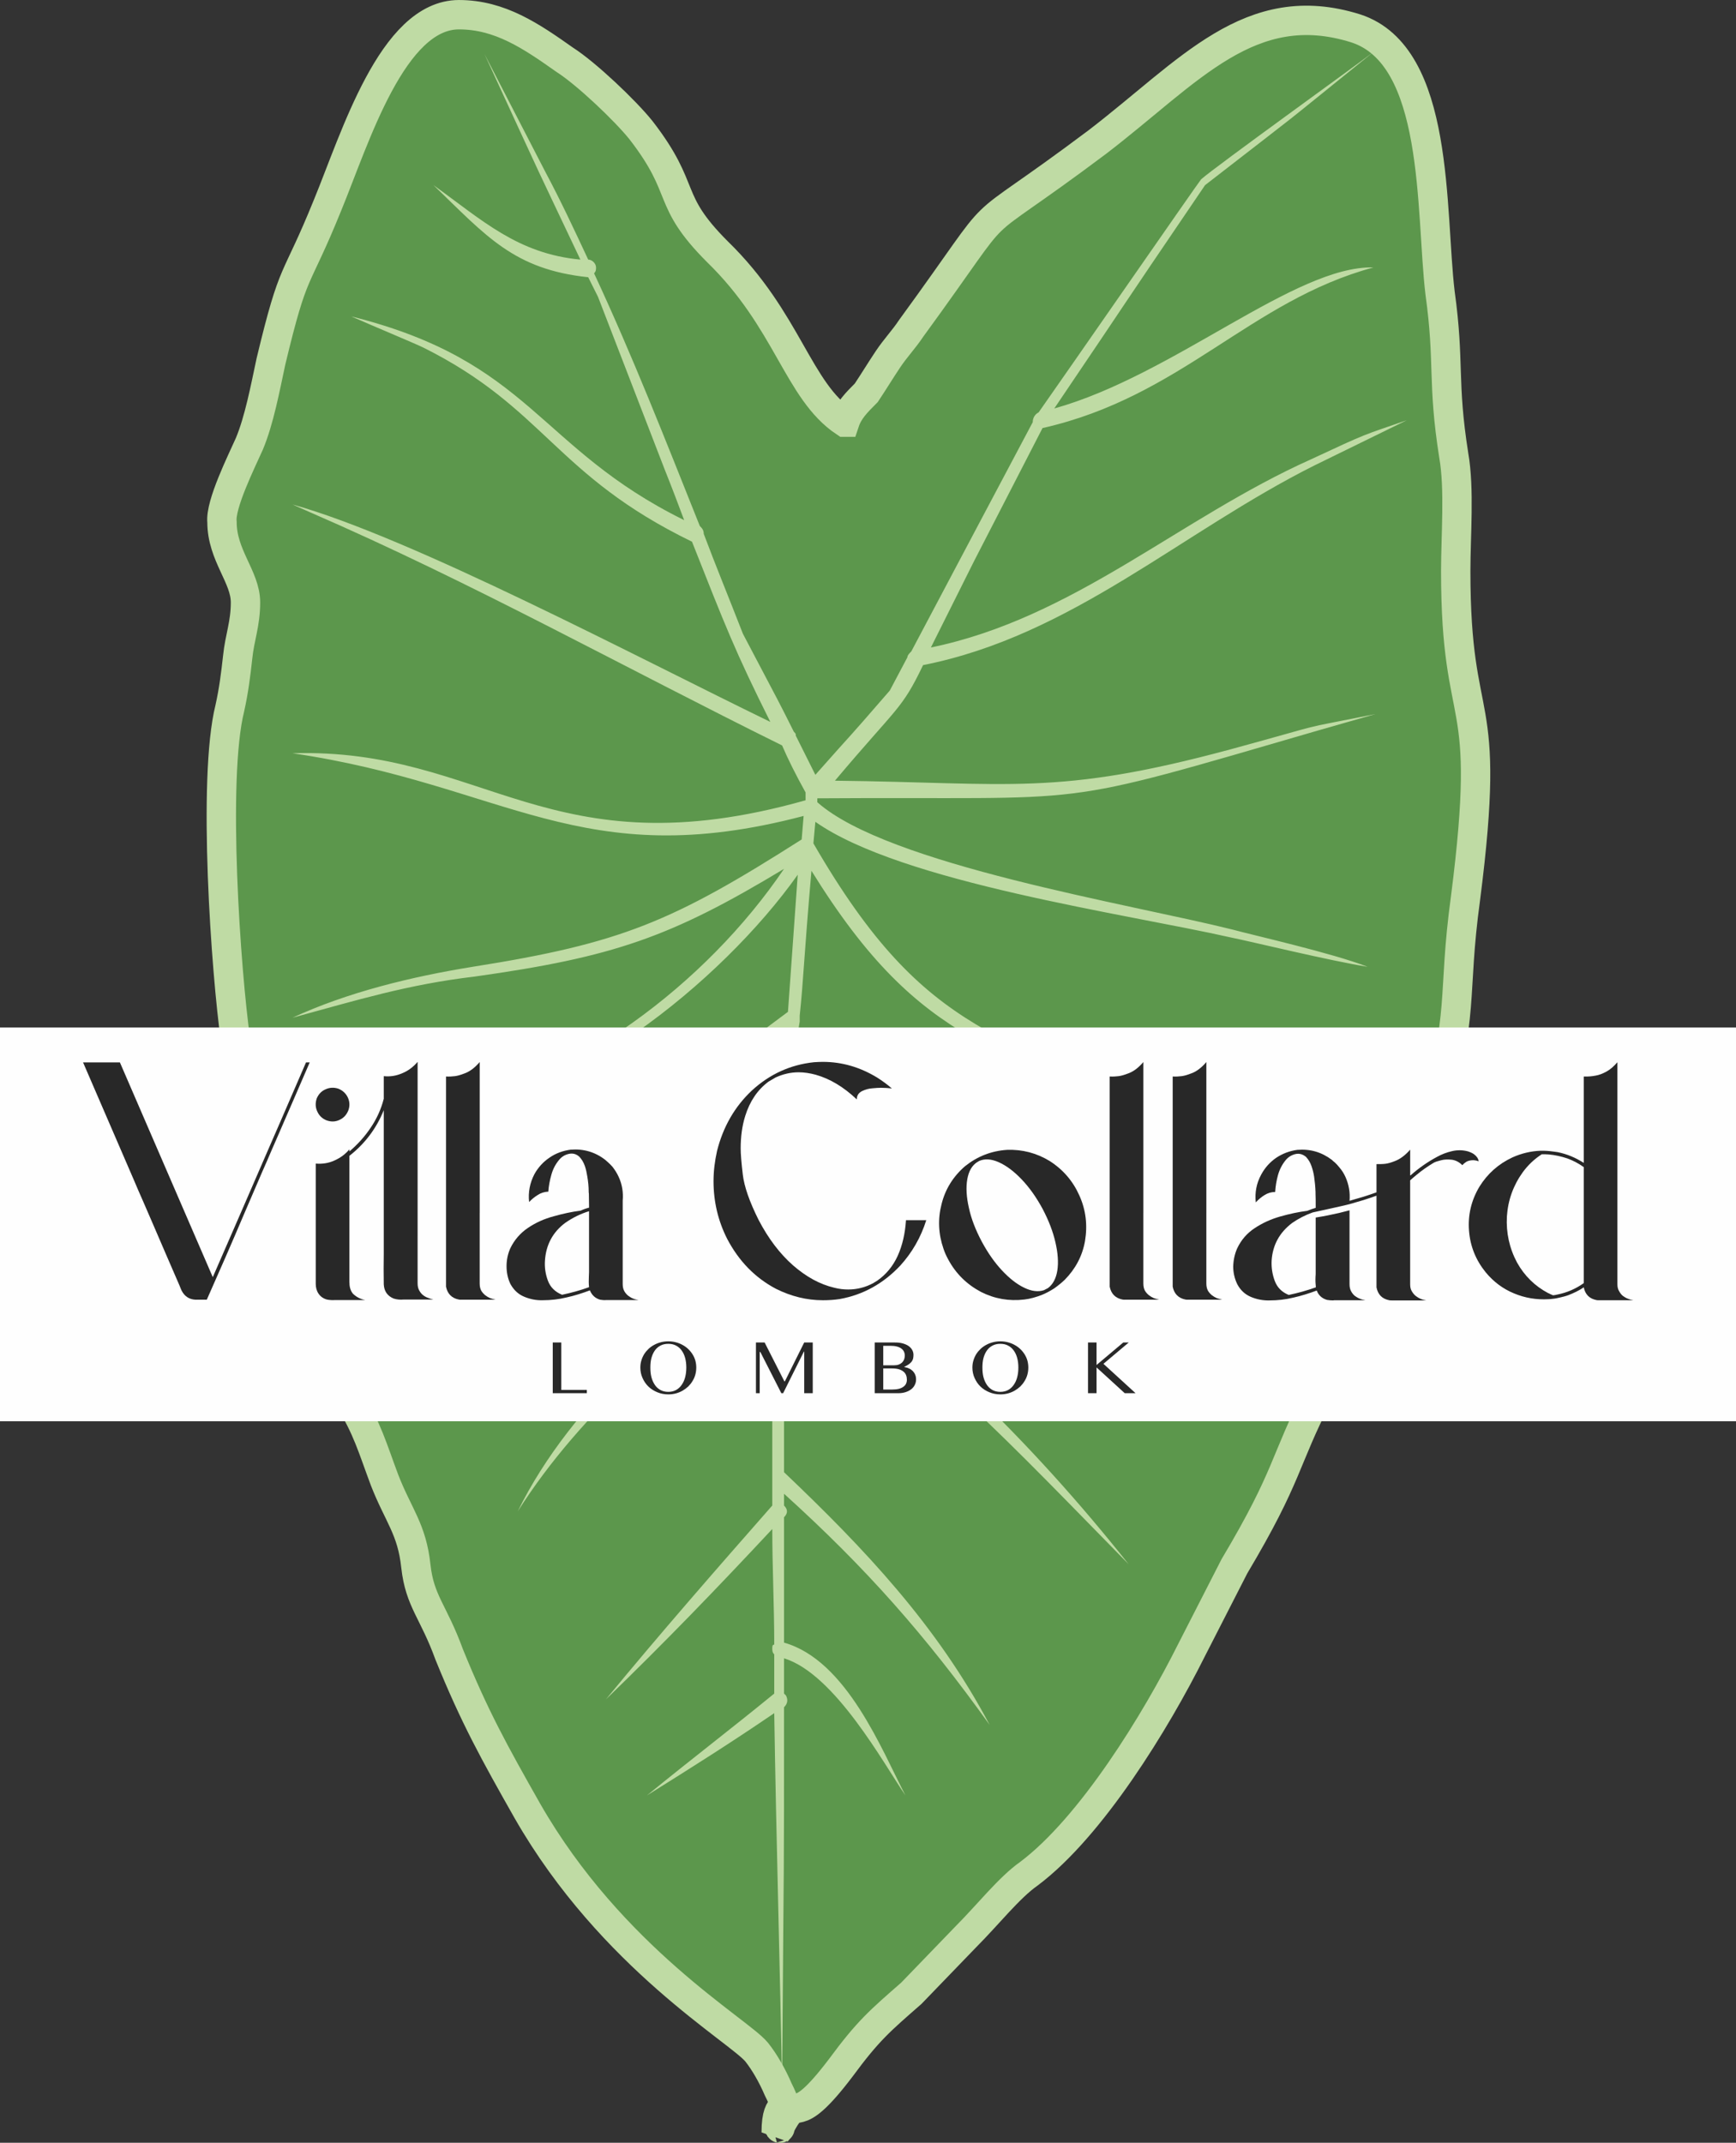<?xml version="1.0" encoding="UTF-8"?>
<!DOCTYPE svg PUBLIC "-//W3C//DTD SVG 1.1//EN" "http://www.w3.org/Graphics/SVG/1.1/DTD/svg11.dtd">
<!-- Creator: CorelDRAW -->
<svg xmlns="http://www.w3.org/2000/svg" xml:space="preserve" width="31.273mm" height="38.587mm" version="1.1" style="shape-rendering:geometricPrecision; text-rendering:geometricPrecision; image-rendering:optimizeQuality; fill-rule:evenodd; clip-rule:evenodd"
viewBox="0 0 3130.54 3862.66"
 xmlns:xlink="http://www.w3.org/1999/xlink"
 xmlns:xodm="http://www.corel.com/coreldraw/odm/2003">
 <rect x="0" y="0" width="3130.54" height="3862.66" fill="#333333" stroke="none"/>
 <defs>
  <style type="text/css">
   <![CDATA[
    .str0 {stroke:#BFDBA4;stroke-width:52.96;stroke-miterlimit:1.957}
    .fil1 {fill:none}
    .fil3 {fill:#FEFEFE}
    .fil2 {fill:#BFDBA4}
    .fil0 {fill:#5C974C}
    .fil4 {fill:#282828}
   ]]>
  </style>
 </defs>
 <g id="Layer_x0020_1">
  <path class="fil0" d="M1523.31 761.01c-84.76,-56.5 -102.42,-183.63 -229.55,-307.23 -95.35,-95.35 -52.96,-109.47 -137.72,-218.95 -28.25,-35.32 -98.88,-102.42 -137.72,-127.13 -60.03,-42.38 -116.54,-81.22 -190.7,-81.22 -120.07,0 -187.16,222.48 -236.6,342.54 -60.04,148.32 -60.04,105.94 -102.42,282.51 -10.59,49.44 -21.18,105.95 -38.84,148.32 -14.12,31.78 -52.97,109.47 -49.44,141.26 0,60.03 42.37,98.88 42.37,144.79 0,38.85 -10.59,63.57 -14.12,98.88 -3.53,31.78 -7.07,60.03 -14.12,91.81 -31.78,127.13 -7.07,476.73 10.59,600.33 7.07,60.03 24.73,116.54 38.85,173.04 70.62,236.6 45.91,271.92 165.97,473.22 31.78,49.43 42.38,88.28 63.57,144.78 24.73,63.57 49.44,88.29 56.51,155.39 7.06,63.57 31.78,81.22 60.03,158.91 45.91,113.01 81.22,176.57 141.26,282.51 151.85,264.85 381.39,395.52 413.18,434.37 14.12,17.65 28.25,42.37 38.85,67.09 24.72,49.44 -3.53,10.6 -3.53,77.69 14.12,-17.65 0,3.53 10.59,-17.65 31.78,-56.51 17.66,17.65 105.94,-98.88 49.44,-67.1 70.62,-84.76 127.12,-134.2l98.88 -102.41c38.85,-38.85 77.69,-88.29 113.01,-113.01 113.01,-84.76 229.55,-275.45 293.11,-402.58l77.69 -151.85c98.88,-165.98 88.28,-187.17 151.85,-310.77 24.73,-49.44 56.51,-105.94 77.69,-155.38l127.13 -335.49c60.04,-197.75 35.32,-222.48 60.04,-402.58 49.43,-384.91 -17.66,-293.09 -17.66,-589.73 0,-63.57 7.06,-148.32 -3.53,-208.35 -21.19,-134.2 -7.07,-165.98 -24.73,-293.11 -17.65,-148.32 0,-427.3 -151.85,-476.74 -190.7,-60.03 -300.17,77.69 -466.15,204.82 -254.26,190.7 -144.79,74.17 -335.49,335.49 -14.12,21.19 -28.25,35.32 -42.37,56.51 -14.12,21.18 -24.72,38.84 -38.83,60.03 -17.66,17.66 -31.78,31.78 -38.85,52.96l0 0z"/>
  <path class="fil1 str0" d="M1523.31 761.01c-84.76,-56.5 -102.42,-183.63 -229.55,-307.23 -95.35,-95.35 -52.96,-109.47 -137.72,-218.95 -28.25,-35.32 -98.88,-102.42 -137.72,-127.13 -60.03,-42.38 -116.54,-81.22 -190.7,-81.22 -120.07,0 -187.16,222.48 -236.6,342.54 -60.04,148.32 -60.04,105.94 -102.42,282.51 -10.59,49.44 -21.18,105.95 -38.84,148.32 -14.12,31.78 -52.97,109.47 -49.44,141.26 0,60.03 42.37,98.88 42.37,144.79 0,38.85 -10.59,63.57 -14.12,98.88 -3.53,31.78 -7.07,60.03 -14.12,91.81 -31.78,127.13 -7.07,476.73 10.59,600.33 7.07,60.03 24.73,116.54 38.85,173.04 70.62,236.6 45.91,271.92 165.97,473.22 31.78,49.43 42.38,88.28 63.57,144.78 24.73,63.57 49.44,88.29 56.51,155.39 7.06,63.57 31.78,81.22 60.03,158.91 45.91,113.01 81.22,176.57 141.26,282.51 151.85,264.85 381.39,395.52 413.18,434.37 14.12,17.65 28.25,42.37 38.85,67.09 24.72,49.44 -3.53,10.6 -3.53,77.69 14.12,-17.65 0,3.53 10.59,-17.65 31.78,-56.51 17.66,17.65 105.94,-98.88 49.44,-67.1 70.62,-84.76 127.12,-134.2l98.88 -102.41c38.85,-38.85 77.69,-88.29 113.01,-113.01 113.01,-84.76 229.55,-275.45 293.11,-402.58l77.69 -151.85c98.88,-165.98 88.28,-187.17 151.85,-310.77 24.73,-49.44 56.51,-105.94 77.69,-155.38l127.13 -335.49c60.04,-197.75 35.32,-222.48 60.04,-402.58 49.43,-384.91 -17.66,-293.09 -17.66,-589.73 0,-63.57 7.06,-148.32 -3.53,-208.35 -21.19,-134.2 -7.07,-165.98 -24.73,-293.11 -17.65,-148.32 0,-427.3 -151.85,-476.74 -190.7,-60.03 -300.17,77.69 -466.15,204.82 -254.26,190.7 -144.79,74.17 -335.49,335.49 -14.12,21.19 -28.25,35.32 -42.37,56.51 -14.12,21.18 -24.72,38.84 -38.83,60.03 -17.66,17.66 -31.78,31.78 -38.85,52.96l0 0z"/>
  <path class="fil2" d="M1473.87 1439.05l0 7.06c127.12,113 565.02,183.63 748.65,229.54 38.85,10.59 180.11,42.37 243.67,67.1 -67.1,-10.6 -211.89,-45.91 -247.2,-52.97 -187.16,-42.37 -593.27,-98.88 -748.65,-208.35l-3.52 38.85c208.33,360.2 342.53,335.49 685.08,519.11 42.38,21.19 169.51,88.28 226.01,130.66 -67.1,-28.25 -190.7,-95.35 -233.07,-116.54 -342.55,-169.5 -480.27,-158.91 -681.55,-483.8 -14.12,162.44 -14.12,194.22 -21.19,261.32 0,3.53 0,7.07 0,10.59l-3.53 21.19c264.85,201.29 536.77,395.52 794.56,600.34 -268.39,-173.04 -540.31,-374.33 -798.08,-565.02l-21.19 247.19 0 88.29c236.59,158.91 444.95,363.73 621.52,586.21 -201.3,-204.82 -377.86,-395.52 -621.52,-554.43 0,261.32 0,243.66 0,388.45 144.79,137.73 275.44,275.45 370.79,455.56 -116.54,-162.45 -222.47,-282.52 -370.79,-416.71l0 21.19 0 0c7.06,7.06 7.06,14.12 0,21.18l0 0 0 194.23 0 0 0 31.78c113.01,31.78 176.56,194.23 218.94,275.45 -38.84,-56.51 -127.12,-218.96 -218.94,-247.2l0 63.57 3.53 3.53c3.52,7.07 3.52,14.12 -3.53,21.19l0 0c0,360.2 0,187.16 -3.53,688.62l0 0c-3.53,-218.95 -10.59,-448.48 -14.12,-678.03 -77.69,52.97 -144.79,95.35 -229.55,148.32 77.7,-63.57 151.86,-120.07 229.55,-183.64 0,-24.72 0,-49.44 0,-70.62 -3.53,-3.53 -3.53,-7.07 -3.53,-10.6 0,-3.52 0,-7.06 3.53,-7.06 0,-70.63 -3.53,-137.73 -3.53,-208.35 -98.88,105.94 -194.23,204.82 -300.17,307.24 98.88,-120.07 197.76,-233.08 300.17,-349.61 0,-17.66 0,-35.32 0,-49.44l0 -3.53c0,-134.2 0,-264.85 0,-391.98 -169.5,130.65 -342.54,271.91 -459.08,455.55 98.88,-201.29 289.58,-353.14 462.62,-490.87 0,-28.25 0,-60.03 0,-88.29 0,-3.52 10.59,-123.6 21.19,-268.39 0,-3.53 0,-7.06 0,-14.12l0 0c-169.51,123.6 -346.09,236.6 -543.84,303.7 204.82,-98.88 363.73,-204.82 547.36,-342.54l17.66 -247.2c-137.72,194.23 -423.77,423.77 -649.78,423.77 243.67,-45.91 483.81,-226 625.06,-434.36 -204.82,123.6 -307.24,158.91 -557.96,194.23 -120.06,14.12 -211.89,42.37 -328.42,74.16 98.87,-45.91 215.41,-74.16 324.88,-91.81 268.39,-42.38 360.21,-81.22 593.28,-229.55l3.53 -42.37c-402.58,105.94 -536.78,-56.5 -921.7,-113 346.08,-10.59 462.62,215.4 925.22,84.76l0 -14.13c-17.65,-31.78 -31.78,-60.03 -42.37,-84.75 -286.04,-141.26 -557.96,-293.11 -851.07,-420.24l-31.78 -14.12c215.41,60.03 621.53,275.45 861.66,391.98 -63.57,-127.13 -81.21,-173.04 -141.26,-324.88 -247.19,-120.07 -264.85,-240.14 -483.8,-349.61 -14.12,-7.07 -98.88,-42.37 -130.66,-56.51 324.89,81.22 335.49,236.61 600.34,367.27 -10.59,-28.25 -21.18,-56.5 -35.32,-91.81l-120.06 -310.76 -17.66 -35.32c-134.19,-14.12 -183.63,-74.16 -278.98,-165.98 88.28,63.57 151.85,123.61 264.85,134.2 -95.35,-201.29 -49.44,-102.42 -173.04,-370.8l109.47 211.89c28.25,52.97 52.97,105.94 77.69,158.91l0 0c7.07,0 14.12,7.06 14.12,14.12 0,3.53 0,7.07 -3.53,10.59 70.63,151.86 127.13,296.65 190.7,455.56 3.53,3.52 7.07,7.06 7.07,14.12 21.19,56.5 45.91,116.53 70.63,180.1 70.62,134.2 63.57,120.07 91.81,176.57 3.53,3.53 3.53,3.53 3.53,7.07l35.31 70.62c81.22,-91.81 42.38,-45.91 134.19,-151.85l31.78 -60.03c0,-3.53 3.53,-7.07 7.06,-10.6 63.57,-120.06 190.7,-360.2 218.96,-413.18l0 0c0,-7.06 3.52,-14.12 10.59,-17.65 42.37,-60.04 289.58,-416.71 293.11,-420.24 28.25,-24.72 278.98,-204.82 310.76,-229.55 -201.29,162.45 -98.88,81.22 -303.7,240.14 -187.16,275.45 -102.41,151.86 -271.92,402.58 215.42,-60.03 434.37,-257.8 575.62,-254.26 -222.48,60.03 -346.08,233.07 -596.8,289.58l-123.61 240.14c-35.31,70.62 -60.03,120.06 -77.69,155.38 257.8,-52.97 448.49,-233.07 685.1,-339.02 105.94,-49.44 91.81,-42.37 173.04,-70.62l-165.97 81.22c-240.14,120.06 -437.9,307.23 -706.29,360.2 -38.84,81.22 -45.91,74.16 -158.9,208.35 317.82,3.53 399.04,28.25 713.33,-56.51 194.23,-52.96 102.42,-31.78 261.33,-63.57l-98.88 28.26c-497.93,144.77 -391.98,120.06 -907.56,123.6l0 0z"/>
  <polygon class="fil3" points="-0,1852.22 3130.54,1852.22 3130.54,2562.03 -0,2562.03 "/>
  <path class="fil4" d="M551.84 1915.12c-14.94,34.65 -30.19,69.6 -45.13,104.25 -7.63,17.16 -14.95,34.65 -22.57,51.8 -15.26,35.28 -30.51,70.24 -45.77,105.52 -18.11,41.95 -36.55,83.59 -54.67,125.54l-167.49 -387.11 -66.43 0 91.22 211.04c5.72,13.34 11.44,27.02 17.48,40.36 5.72,13.35 11.76,27.02 17.48,40.36 7.95,18.44 15.9,36.87 23.83,55.31 7.95,18.43 15.9,36.87 23.84,54.99 0.63,1.27 0.95,2.22 1.27,3.17 0.95,2.22 1.58,4.13 2.54,6.04 5.4,10.49 13.66,15.9 25.11,16.53 6.68,0 13.34,0 20.34,0 22.88,-51.48 45.45,-102.98 67.38,-154.78 10.8,-25.11 21.61,-50.21 32.41,-75.33 5.73,-13.02 11.44,-25.74 16.85,-38.77 8.58,-19.71 17.17,-39.09 25.43,-58.48 4.13,-9.22 7.95,-18.12 11.76,-27.02 10.49,-24.48 21.29,-48.94 31.78,-73.42l-0.32 0c-2.22,0 -4.44,0 -6.36,0z"/>
  <path class="fil4" d="M753.08 2228.81c0,-24.79 0,-49.9 0,-74.69 0,-17.8 0,-35.92 0,-53.72 0,-37.19 0,-74.69 0,-111.88 0,-24.48 0,-48.63 0,-73.1 0,-0.32 0,-0.96 0,-1.27 -7.63,8.9 -16.53,15.89 -27.34,20.34 -10.8,4.76 -21.92,6.67 -33.68,5.4l0 40.68c-4.76,18.76 -12.71,36.24 -23.52,52.12 -10.8,16.22 -23.83,30.51 -38.45,42.91l0 -3.81c-7.32,8.9 -16.53,15.57 -27.34,20.34 -10.49,4.76 -21.93,6.36 -33.37,5.4 0,40.68 0,81.68 0,122.37 0,25.11 0,50.53 0,75.65 0,1.9 0,4.12 0,6.36 0,4.12 0,8.26 0,12.39 0,6.68 1.59,12.71 5.09,17.8 3.5,5.09 8.27,8.58 14.95,10.49 4.76,0.95 9.53,1.27 14.29,0.95 1.27,0 2.54,0 4.13,0 2.22,0 4.45,0 7,0 4.44,0 9.21,0 13.98,0 7.31,0 14.62,0 21.92,0 2.54,0 5.41,0 7.95,0 -8.58,-1.59 -15.89,-5.41 -22.24,-11.44 -2.54,-3.18 -4.13,-6.36 -5.09,-10.17 -0.96,-3.49 -1.27,-7.31 -1.27,-11.44 0,-18.44 0,-36.87 0,-55.31 0,-36.55 0,-72.77 0,-109.01 0,-10.49 0,-20.97 0,-31.46 0,-10.49 0,-20.66 0,-31.15 27.97,-21.92 48.62,-49.26 61.97,-82.31 0,9.54 0,19.07 0,28.92 0,9.54 0,19.07 0,28.61 0,9.85 0,19.39 0,28.92 0,23.83 0,47.36 0,70.87 0,24.48 0,49.27 0,73.74 0,9.22 0,18.44 0,27.66 -0.32,18.43 -0.32,36.87 0,55.3 0.63,12.08 6.36,20.66 17.48,25.43 5.73,1.91 12.08,2.54 18.44,1.91 1.27,0 2.85,0 4.44,0 13.98,0 27.97,0 41.95,0 0.95,0 2.22,0 3.49,0 1.27,0 2.54,0 3.5,0 -3.81,-0.96 -7,-1.91 -9.86,-3.18 -2.85,-0.95 -5.72,-2.54 -8.58,-4.76 -2.86,-2.22 -5.09,-5.09 -6.99,-8.58 -1.91,-3.5 -2.86,-7.63 -2.86,-12.71 0,-28.29 0,-56.26 0,-84.55zm-140.79 -210.09c7.63,-3.49 12.71,-9.21 15.89,-17.16 2.86,-7.95 2.54,-15.58 -0.95,-23.2 -3.49,-7.31 -9.22,-12.71 -17.17,-15.89 -7.94,-2.54 -15.57,-2.23 -23.19,1.27 -7.32,3.17 -12.71,8.9 -15.9,16.84 -2.54,8.27 -2.22,15.9 1.27,23.2 3.49,7.63 8.9,12.71 16.85,15.9 8.26,2.85 15.89,2.54 23.2,-0.96z"/>
  <path class="fil4" d="M865.01 2186.23l0 -39.1 0 -232.65c-9.21,10.81 -18.75,17.8 -28.6,20.98 -5.73,2.22 -11.12,3.81 -15.9,4.44 -5.09,0.64 -10.48,0.96 -16.21,0.64l0 156.69 0 61.97 0 156.69c0,0.95 0,2.22 0,3.49 2.54,12.71 10.17,20.66 22.88,23.2 1.27,0.31 2.54,0.31 4.13,0.31l33.68 0 28.61 0c-3.81,-0.95 -7.31,-1.9 -9.85,-2.85 -2.86,-1.27 -5.73,-2.86 -8.59,-5.09 -2.85,-2.23 -5.4,-5.09 -7.31,-8.27 -1.9,-3.49 -2.86,-7.95 -2.86,-13.03l0 -127.44z"/>
  <path class="fil4" d="M1122.92 2266c0,-27.02 0,-54.04 0,-81.04 0,-6.68 0,-13.67 0,-20.66 1.27,-14.94 -0.95,-29.24 -7.31,-42.9 -2.86,-6.36 -6.68,-12.4 -11.13,-18.12 -2.54,-2.86 -5.4,-5.73 -8.26,-8.27 -1.59,-1.27 -3.18,-2.85 -5.09,-4.44 -18.12,-13.98 -39.09,-20.02 -62.29,-18.12 -13.66,1.91 -26.38,6.36 -37.82,14.3 -11.44,7.63 -20.66,17.8 -27.34,29.87 -8.26,15.9 -11.44,32.74 -9.53,50.22 4.44,-4.76 9.85,-9.22 15.57,-12.71 5.73,-3.81 12.08,-5.73 19.07,-6.04 0.64,-9.86 2.54,-20.03 5.41,-30.2 2.86,-10.48 7.63,-19.38 13.98,-27.01 4.76,-5.73 10.49,-9.22 17.48,-10.81 7,-1.59 13.35,0 19.07,5.09 4.45,4.76 7.63,10.17 9.86,16.53 2.22,6.36 3.49,12.71 4.44,18.75 1.59,9.22 2.54,18.44 2.54,27.66 0,1.27 0,2.22 0.32,3.17 0,7 0.32,13.98 0.32,20.98 0,1.58 0,3.17 0,4.76 -5.41,1.27 -10.49,3.17 -15.26,5.41l-0.32 0c-15.26,1.9 -31.46,5.4 -48.31,10.17 -16.85,4.44 -32.42,11.44 -46.41,20.97 -13.66,9.22 -24.47,21.61 -31.78,36.87 -4.44,10.17 -6.67,20.66 -6.67,32.1 0,11.44 2.22,22.24 6.99,32.1 6.04,10.8 13.98,18.43 24.8,22.88 10.48,4.44 21.61,6.68 33.36,6.36 14.63,0 28.93,-1.59 43.22,-5.09 14.63,-3.18 28.29,-7.63 41.95,-12.71 3.5,8.58 9.54,14.29 18.44,16.84 3.81,0.64 7.63,0.96 11.12,0.64 0.64,0 1.27,0 1.91,0 9.21,0 18.43,0 27.65,0l28.6 0c-3.81,-0.64 -7.31,-1.59 -10.17,-2.86 -2.85,-0.95 -5.4,-2.86 -8.26,-4.76 -2.86,-2.22 -5.41,-5.09 -7.31,-8.58 -1.91,-3.5 -2.86,-7.63 -2.86,-12.71 0,-16.22 0,-32.42 0,-48.63zm-109.33 68.01c-12.39,-5.09 -20.98,-13.34 -25.43,-25.11 -4.45,-11.76 -6.36,-24.15 -5.41,-36.87 1.91,-27.97 13.98,-50.85 36.55,-67.7 13.35,-9.21 27.34,-16.21 42.91,-20.97 0,36.55 0,73.1 0,109.65 0,2.85 -0.32,5.4 -0.32,8.26 -0.32,6.36 -0.32,12.71 0.32,19.07 -15.9,5.73 -32.1,10.17 -48.63,13.66z"/>
  <path class="fil4" d="M1514.61 2341.64c42.27,-7.63 78.49,-27.97 109,-60.38 21.29,-23.52 36.87,-50.53 46.72,-81.68l-36.55 0c-1.59,23.83 -6.36,45.14 -14.94,64.21 -8.58,18.75 -20.98,33.68 -36.55,44.5l-0.32 0.31c-2.22,1.27 -4.45,2.54 -6.36,3.81l-0.32 0.32c-14.61,7.95 -29.86,11.76 -45.76,11.76 -8.26,0 -16.53,-0.95 -25.11,-3.18 -25.75,-6.04 -50.22,-19.38 -74.38,-40.36 -23.83,-20.97 -44.5,-48.31 -61.97,-81.68 -16.53,-33.05 -26.06,-60.38 -28.6,-81.99 -2.54,-21.61 -3.81,-37.19 -3.81,-47.04 0,-20.98 2.54,-40.68 8.26,-58.8 8.27,-26.38 22.25,-47.04 41.95,-61.65 4.45,-2.54 8.58,-5.09 13.03,-7.63 13.34,-6.05 27.02,-9.22 41.31,-9.22 9.86,0 20.34,1.59 30.83,4.44 25.75,7.32 50.22,21.93 74.06,44.5l0 -0.31c0,-6.68 3.17,-11.44 9.22,-14.63 6.04,-2.86 12.39,-4.76 18.74,-5.09 6.36,-0.63 11.76,-0.95 15.58,-0.95 3.17,0 6.36,0.32 9.53,0.32 2.86,0.31 5.41,0.31 7.31,0.63l2.86 0.32c-8.26,-7.31 -17.16,-13.66 -26.06,-19.39 -31.14,-19.07 -63.88,-28.6 -98.52,-28.6 -5.41,0 -10.49,0.31 -15.89,0.63 -42.27,4.45 -79.78,21.29 -112.2,51.17 -31.15,29.24 -51.8,65.79 -62.61,108.69 -4.13,18.44 -6.36,36.56 -6.36,54.67 0,36.87 8.27,71.83 24.8,104.25 20.97,39.73 49.89,69.61 87.72,89.63 27.33,13.66 55.62,20.66 84.86,20.66 10.17,0 20.34,-0.64 30.51,-2.23z"/>
  <path class="fil4" d="M1816.14 2072.76c-28.61,1.9 -53.72,11.76 -75.96,29.56 -21.3,18.43 -35.6,41.31 -42.27,68.33 -7,27.02 -5.73,53.72 3.49,80.41 2.22,6.67 5.09,13.02 8.58,19.38 13.67,25.43 33.37,44.82 59.12,58.48 24.48,12.4 50.53,16.85 77.87,13.67 11.12,-1.27 21.92,-4.45 32.41,-8.59 7.63,-3.17 14.63,-6.99 21.61,-11.44 6.68,-4.76 13.03,-9.85 19.07,-15.57 19.39,-19.71 31.78,-42.91 36.55,-69.92 4.77,-28.61 1.59,-55.94 -10.17,-82 -11.44,-25.75 -29.24,-46.72 -53.71,-62.29 -23.52,-14.3 -49.27,-20.97 -76.6,-20.02zm-51.17 20.66l0 -0.32c10.49,-4.76 22.25,-4.13 35.92,1.9 13.66,6.05 27.33,16.22 41.31,30.83 13.98,14.63 26.7,32.42 38.14,53.72 10.81,20.66 18.44,40.36 22.88,59.75 4.45,19.07 5.73,36.23 3.5,50.85 -2.23,14.3 -7.95,25.11 -16.85,31.78 -2.22,1.27 -4.76,2.54 -7.31,3.81 -10.49,3.49 -22.57,1.9 -35.6,-4.45 -13.35,-6.36 -26.7,-16.84 -40.05,-31.14 -13.34,-14.3 -25.43,-31.46 -36.55,-52.12 -11.12,-20.98 -19.07,-41.32 -23.2,-61.02 -4.44,-19.39 -5.41,-36.55 -2.86,-51.17 2.54,-14.62 8.59,-25.11 18.12,-31.14l0.32 0c0.63,-0.64 1.27,-0.96 2.22,-1.27z"/>
  <path class="fil4" d="M2061.83 2186.23l0 -39.1 0 -232.65c-9.21,10.81 -18.75,17.8 -28.6,20.98 -5.73,2.22 -11.12,3.81 -15.9,4.44 -5.09,0.64 -10.48,0.96 -16.21,0.64l0 156.69 0 61.97 0 156.69c0,0.95 0,2.22 0,3.49 2.54,12.71 10.17,20.66 22.88,23.2 1.27,0.31 2.54,0.31 4.13,0.31l33.68 0 28.61 0c-3.81,-0.95 -7.31,-1.9 -9.85,-2.85 -2.86,-1.27 -5.73,-2.86 -8.59,-5.09 -2.85,-2.23 -5.4,-5.09 -7.31,-8.27 -1.9,-3.49 -2.86,-7.95 -2.86,-13.03l0 -127.44z"/>
  <path class="fil4" d="M2175.43 2186.23l0 -39.1 0 -232.65c-9.21,10.81 -18.75,17.8 -28.6,20.98 -5.73,2.22 -11.12,3.81 -15.9,4.44 -5.09,0.64 -10.48,0.96 -16.21,0.64l0 156.69 0 61.97 0 156.69c0,0.95 0,2.22 0,3.49 2.54,12.71 10.17,20.66 22.88,23.2 1.27,0.31 2.54,0.31 4.13,0.31l33.68 0 28.61 0c-3.81,-0.95 -7.31,-1.9 -9.85,-2.85 -2.86,-1.27 -5.73,-2.86 -8.59,-5.09 -2.85,-2.23 -5.4,-5.09 -7.31,-8.27 -1.9,-3.49 -2.86,-7.95 -2.86,-13.03l0 -127.44z"/>
  <path class="fil4" d="M2659.63 2081.98c-2.54,-2.54 -6.68,-4.45 -12.08,-6.36 -9.21,-2.54 -18.75,-2.86 -28.6,-0.64 -9.85,2.22 -19.07,5.73 -27.65,10.49 -17.17,9.22 -33.05,20.34 -47.68,33.37 0,0 -0.32,0 -0.63,0l0 -46.41c-9.22,10.49 -18.76,17.48 -28.61,20.98 -5.72,2.22 -11.12,3.81 -15.89,4.44 -5.09,0.64 -10.49,0.64 -16.22,0.64l0 50.85c-7.63,2.85 -14.94,5.09 -22.56,7.63 -8.58,2.54 -17.48,5.09 -26.06,7.63 1.27,-14.95 -1.27,-29.24 -7.32,-42.91 -2.85,-6.36 -6.67,-12.39 -11.44,-17.8 -2.54,-3.17 -5.09,-6.04 -7.94,-8.58 -1.91,-1.27 -3.5,-2.86 -5.09,-4.44 -18.44,-13.98 -39.1,-20.03 -62.29,-18.12 -13.98,1.9 -26.7,6.68 -38.14,14.3 -11.44,7.94 -20.34,17.8 -27.02,30.19 -8.58,15.58 -11.76,32.41 -9.85,50.21 4.76,-5.09 9.85,-9.53 15.57,-13.02 6.05,-3.81 12.4,-5.73 19.39,-5.73 0.64,-10.17 2.22,-20.02 5.09,-30.51 2.86,-10.17 7.63,-19.39 13.98,-27.02 4.76,-5.72 10.81,-9.21 17.48,-10.8 7,-1.59 13.35,0.32 19.07,5.09 4.45,4.76 7.63,10.17 9.86,16.53 2.22,6.36 3.81,12.71 4.76,19.07 1.27,8.9 2.22,18.12 2.54,27.65 0,0.95 0,1.91 0,2.54 0.32,7.31 0.32,14.3 0.32,21.29 0,1.59 0,3.18 0,4.77 -5.09,1.58 -10.17,3.17 -15.26,5.4 -15.58,1.91 -31.78,5.41 -48.63,10.17 -16.85,4.77 -32.1,11.76 -46.09,20.98 -13.98,9.22 -24.48,21.29 -31.78,36.87 -4.44,10.17 -6.68,20.97 -6.99,32.41 0,11.13 2.54,21.93 7.31,31.78 5.72,10.81 13.98,18.44 24.48,22.88 10.48,4.45 21.92,6.68 33.68,6.37 14.63,0 28.92,-1.59 43.22,-5.1 14.3,-3.17 28.29,-7.63 41.95,-12.71 3.18,8.59 9.54,14.3 18.44,16.85 3.49,0.64 7.31,0.96 11.12,0.96 0.63,0 1.27,-0.32 1.9,-0.32l27.66 0 28.6 0c-3.81,-0.64 -7.31,-1.59 -10.17,-2.86 -2.86,-0.95 -5.72,-2.86 -8.58,-4.76 -2.86,-2.23 -5.09,-5.09 -7,-8.59 -1.9,-3.49 -2.85,-7.63 -2.85,-12.71 0,-1.58 0,-8.26 0,-20.65 0,-12.4 0,-27.34 0,-44.82 0,-17.8 0,-33.05 0,-46.41 0,-13.02 0,-20.34 0,-21.29 -6.36,1.59 -12.4,3.18 -18.76,4.76 -13.98,3.18 -27.97,6.05 -42.26,8.27l0 98.84c0,2.54 0,5.41 -0.32,8.27 -0.32,6.36 0,12.39 0.63,18.75l-0.31 0c-15.9,5.72 -32.1,10.17 -48.63,13.66 -12.39,-5.09 -20.66,-13.34 -25.11,-25.11 -4.45,-11.76 -6.36,-24.15 -5.73,-36.87 1.91,-28.29 14.3,-50.53 36.87,-67.7 11.44,-7.95 23.83,-14.3 37.19,-19.07l36.23 -7.95c10.17,-2.22 20.03,-4.44 30.2,-6.99 8.26,-2.54 16.84,-4.76 25.11,-7.31 7.95,-2.54 15.58,-5.09 23.51,-7.95l0 161.78c0,1.27 0,2.22 0,3.49 2.54,13.03 10.17,20.66 22.88,23.2 1.27,0.32 2.86,0.32 4.13,0.32l33.69 0 28.92 0c-4.13,-0.64 -7.31,-1.59 -10.17,-2.86 -2.86,-1.27 -5.73,-2.86 -8.58,-5.09 -2.86,-2.23 -5.09,-5.09 -7,-8.27 -2.22,-3.49 -3.17,-7.63 -3.17,-12.71l0 -166.86 0 -20.65c3.81,-3.5 7.63,-6.68 11.12,-9.54 9.85,-8.26 20.34,-15.58 31.46,-22.24 2.86,-1.59 7.31,-2.86 13.35,-4.45 5.72,-1.59 12.39,-1.59 19.07,-0.95 6.99,0.95 13.34,4.13 19.07,9.85 2.54,-2.86 5.09,-4.76 7.63,-6.36 2.54,-1.27 5.72,-2.22 9.53,-2.54 3.81,-0.32 7.95,0.32 12.39,1.91 -0.31,-1.59 -0.63,-2.86 -1.27,-4.13 -0.31,-1.27 -1.27,-2.54 -2.54,-4.13 -0.63,-0.95 -1.9,-2.22 -3.17,-3.17z"/>
  <path class="fil4" d="M2916.68 1914.8c-6.36,7.31 -12.71,13.03 -19.7,16.85 -7,3.81 -13.67,6.36 -19.71,7.31 -6.36,1.27 -13.34,1.91 -21.29,1.59l0 155.73c-14.3,-9.21 -29.88,-15.89 -47.04,-19.38 -1.91,-0.32 -4.13,-0.64 -7,-0.96 -2.85,-0.31 -5.4,-0.63 -7.63,-0.95 -2.22,0 -3.49,-0.32 -3.81,-0.32 -3.81,-0.31 -7.94,-0.31 -12.07,-0.31 -17.8,0.63 -34.97,4.76 -51.17,12.07 -25.11,11.76 -44.82,29.24 -59.43,52.76 -14.63,24.47 -20.98,51.16 -18.75,79.45 2.22,28.29 12.39,53.07 30.19,75.01 13.98,16.85 30.83,29.56 50.85,37.82 19.7,8.27 40.68,11.76 62.29,10.49 2.22,0 4.76,-0.32 7.31,-0.63 4.45,-0.32 8.58,-1.27 12.71,-2.23 5.41,-1.27 10.81,-2.54 15.9,-4.44 9.85,-3.81 19.07,-8.27 27.65,-13.98 0,0 0,0 0,-0.32 2.54,13.03 10.17,20.66 22.88,23.2 1.27,0.32 2.86,0.32 4.13,0.32l62.6 0c-4.12,-0.64 -7.31,-1.59 -10.17,-2.86 -2.85,-0.95 -5.72,-2.86 -8.58,-4.76 -2.86,-2.23 -5.09,-5.09 -6.99,-8.59 -2.23,-3.49 -3.18,-7.63 -3.18,-12.71l0 -400.14zm-116.01 420.17c-2.85,-0.96 -5.72,-2.54 -8.26,-3.81l-0.32 0c-24.15,-12.71 -42.9,-31.15 -56.26,-54.99 -13.98,-26.07 -20.02,-54.04 -18.43,-83.28 1.9,-29.24 11.44,-55.94 28.6,-79.77 9.54,-13.03 20.98,-23.83 34.33,-32.41 3.81,0 7.95,0 12.08,0.31 11.44,0.96 22.88,3.5 34.33,7.32 10.17,3.81 20.02,8.9 29.24,15.57l0 187.2 0 21.93c-14.3,10.17 -30.19,17.16 -47.99,20.66 -2.23,0.63 -4.77,0.95 -7.32,1.27z"/>
  <path class="fil4" d="M996.79 2511.44l61.44 0 0 -5.94 -46.05 0 0 -85.46 -15.4 0 0 91.39zm221.92 0.42c4.37,-1.13 8.33,-2.82 12.14,-4.95 3.67,-2.11 7.07,-4.65 10.17,-7.48 2.97,-2.97 5.66,-6.22 7.78,-9.89 2.25,-3.53 3.95,-7.35 5.09,-11.58 1.12,-4.1 1.69,-8.34 1.69,-12.71 0,-4.38 -0.57,-8.62 -1.69,-12.71 -1.13,-3.95 -2.83,-7.77 -5.09,-11.3 -2.12,-3.39 -4.8,-6.64 -7.78,-9.47 -3.1,-2.96 -6.5,-5.37 -10.17,-7.34 -3.81,-2.12 -7.77,-3.67 -12.14,-4.8 -4.23,-1.13 -8.76,-1.7 -13.56,-1.7 -4.8,0 -9.32,0.57 -13.55,1.7 -4.38,1.13 -8.34,2.68 -12.15,4.8 -3.67,1.97 -7.07,4.37 -10.17,7.34 -2.96,2.83 -5.65,6.08 -7.77,9.47 -2.12,3.53 -3.81,7.35 -4.95,11.3 -1.27,4.09 -1.83,8.33 -1.83,12.71 0,6.64 1.27,12.85 3.95,18.78 2.54,5.8 6.07,11.02 10.59,15.41 4.52,4.37 9.89,7.77 16.11,10.31 6.07,2.54 12.71,3.81 19.77,3.81 4.8,0 9.33,-0.57 13.56,-1.7zm-27.55 -6.07c-4.09,-2.26 -7.49,-5.24 -10.17,-9.19 -2.68,-3.95 -4.8,-8.47 -6.22,-13.84 -1.41,-5.37 -1.97,-11.15 -1.97,-17.51 0,-6.36 0.56,-12.15 1.97,-17.38 1.41,-5.23 3.53,-9.75 6.22,-13.56 2.68,-3.81 6.08,-6.64 10.17,-8.76 3.95,-2.11 8.62,-3.1 13.98,-3.1 5.23,0 9.89,0.99 13.84,3.1 4.09,2.12 7.49,4.95 10.17,8.76 2.82,3.81 4.95,8.34 6.36,13.56 1.41,5.23 2.12,11.02 2.12,17.38 0,6.36 -0.71,12.14 -2.12,17.51 -1.41,5.38 -3.53,9.89 -6.36,13.84 -2.68,3.95 -6.08,6.93 -10.17,9.19 -3.95,2.11 -8.62,3.24 -13.84,3.24 -5.37,0 -10.03,-1.13 -13.98,-3.24zm172.06 5.65l6.78 0 0 -74.3 1.13 0 37.86 74.3 3.24 0 37.44 -75.01 0.56 0 0 75.01 15.4 0 0 -91.39 -15.4 0 -34.89 70.06 -0.85 0 -35.6 -70.06 -15.68 0 0 91.39zm214.14 0l42.65 0c4.95,0 9.33,-0.71 13.28,-1.98 3.81,-1.27 7.2,-2.96 10.03,-5.23 2.82,-2.25 4.95,-4.79 6.36,-7.91 1.55,-2.96 2.25,-6.22 2.25,-9.6 0,-3.11 -0.42,-5.94 -1.55,-8.48 -0.99,-2.54 -2.4,-4.66 -4.23,-6.64 -1.84,-1.84 -4.09,-3.53 -6.78,-4.66 -2.54,-1.27 -5.52,-2.12 -8.76,-2.68l0 -0.28c3.24,-1.56 5.93,-3.11 8.05,-4.52 2.12,-1.55 3.81,-3.1 5.23,-4.8 1.27,-1.69 2.12,-3.52 2.68,-5.51 0.43,-1.98 0.71,-4.23 0.71,-6.78 0,-3.25 -0.85,-6.36 -2.4,-9.04 -1.55,-2.83 -3.95,-5.24 -6.78,-7.21 -2.97,-1.98 -6.51,-3.39 -10.46,-4.52 -4.09,-1.13 -8.61,-1.55 -13.41,-1.55l-36.87 0 0 91.39zm15.4 -85.46l12.71 0c4.51,0 8.48,0.42 11.72,1.27 3.39,0.84 6.08,2.11 8.2,3.67 2.11,1.55 3.66,3.38 4.65,5.51 1.13,2.26 1.55,4.66 1.55,7.35 0,2.54 -0.42,4.8 -1.27,6.92 -0.84,2.12 -2.11,3.95 -3.66,5.52 -1.7,1.55 -3.81,2.82 -6.08,3.66 -2.4,0.85 -5.23,1.27 -8.34,1.27l-19.49 0 0 -35.17zm0 40.82l16.11 0c4.94,0 9.04,0.56 12.42,1.55 3.39,1.13 6.08,2.54 8.2,4.38 2.11,1.83 3.67,3.95 4.51,6.36 0.99,2.54 1.41,5.23 1.41,8.19 0,2.54 -0.56,4.95 -1.55,7.07 -0.99,2.11 -2.68,3.95 -4.8,5.51 -2.11,1.55 -4.79,2.82 -8.05,3.67 -3.39,0.84 -7.21,1.27 -11.72,1.27l-16.53 0 0 -38zm224.74 45.06c4.37,-1.13 8.33,-2.82 12.14,-4.95 3.67,-2.11 7.07,-4.65 10.17,-7.48 2.97,-2.97 5.66,-6.22 7.78,-9.89 2.25,-3.53 3.95,-7.35 5.09,-11.58 1.12,-4.1 1.69,-8.34 1.69,-12.71 0,-4.38 -0.57,-8.62 -1.69,-12.71 -1.13,-3.95 -2.83,-7.77 -5.09,-11.3 -2.12,-3.39 -4.8,-6.64 -7.78,-9.47 -3.1,-2.96 -6.5,-5.37 -10.17,-7.34 -3.81,-2.12 -7.77,-3.67 -12.14,-4.8 -4.23,-1.13 -8.76,-1.7 -13.56,-1.7 -4.8,0 -9.32,0.57 -13.55,1.7 -4.38,1.13 -8.34,2.68 -12.15,4.8 -3.67,1.97 -7.07,4.37 -10.17,7.34 -2.96,2.83 -5.65,6.08 -7.77,9.47 -2.12,3.53 -3.81,7.35 -4.95,11.3 -1.27,4.09 -1.83,8.33 -1.83,12.71 0,6.64 1.27,12.85 3.95,18.78 2.54,5.8 6.07,11.02 10.59,15.41 4.52,4.37 9.89,7.77 16.11,10.31 6.07,2.54 12.71,3.81 19.77,3.81 4.8,0 9.33,-0.57 13.56,-1.7zm-27.55 -6.07c-4.09,-2.26 -7.49,-5.24 -10.17,-9.19 -2.68,-3.95 -4.8,-8.47 -6.22,-13.84 -1.41,-5.37 -1.97,-11.15 -1.97,-17.51 0,-6.36 0.56,-12.15 1.97,-17.38 1.41,-5.23 3.53,-9.75 6.22,-13.56 2.68,-3.81 6.08,-6.64 10.17,-8.76 3.95,-2.11 8.62,-3.1 13.98,-3.1 5.23,0 9.89,0.99 13.84,3.1 4.09,2.12 7.49,4.95 10.17,8.76 2.82,3.81 4.95,8.34 6.36,13.56 1.41,5.23 2.12,11.02 2.12,17.38 0,6.36 -0.71,12.14 -2.12,17.51 -1.41,5.38 -3.53,9.89 -6.36,13.84 -2.68,3.95 -6.08,6.93 -10.17,9.19 -3.95,2.11 -8.62,3.24 -13.84,3.24 -5.37,0 -10.03,-1.13 -13.98,-3.24zm172.06 5.65l15.4 0 0 -46.48 50.85 46.48 19.49 0 -57.91 -52.97 45.63 -38.42 -9.89 0 -48.17 40.54 0 -40.54 -15.4 0 0 91.39z"/>
 </g>
</svg>
